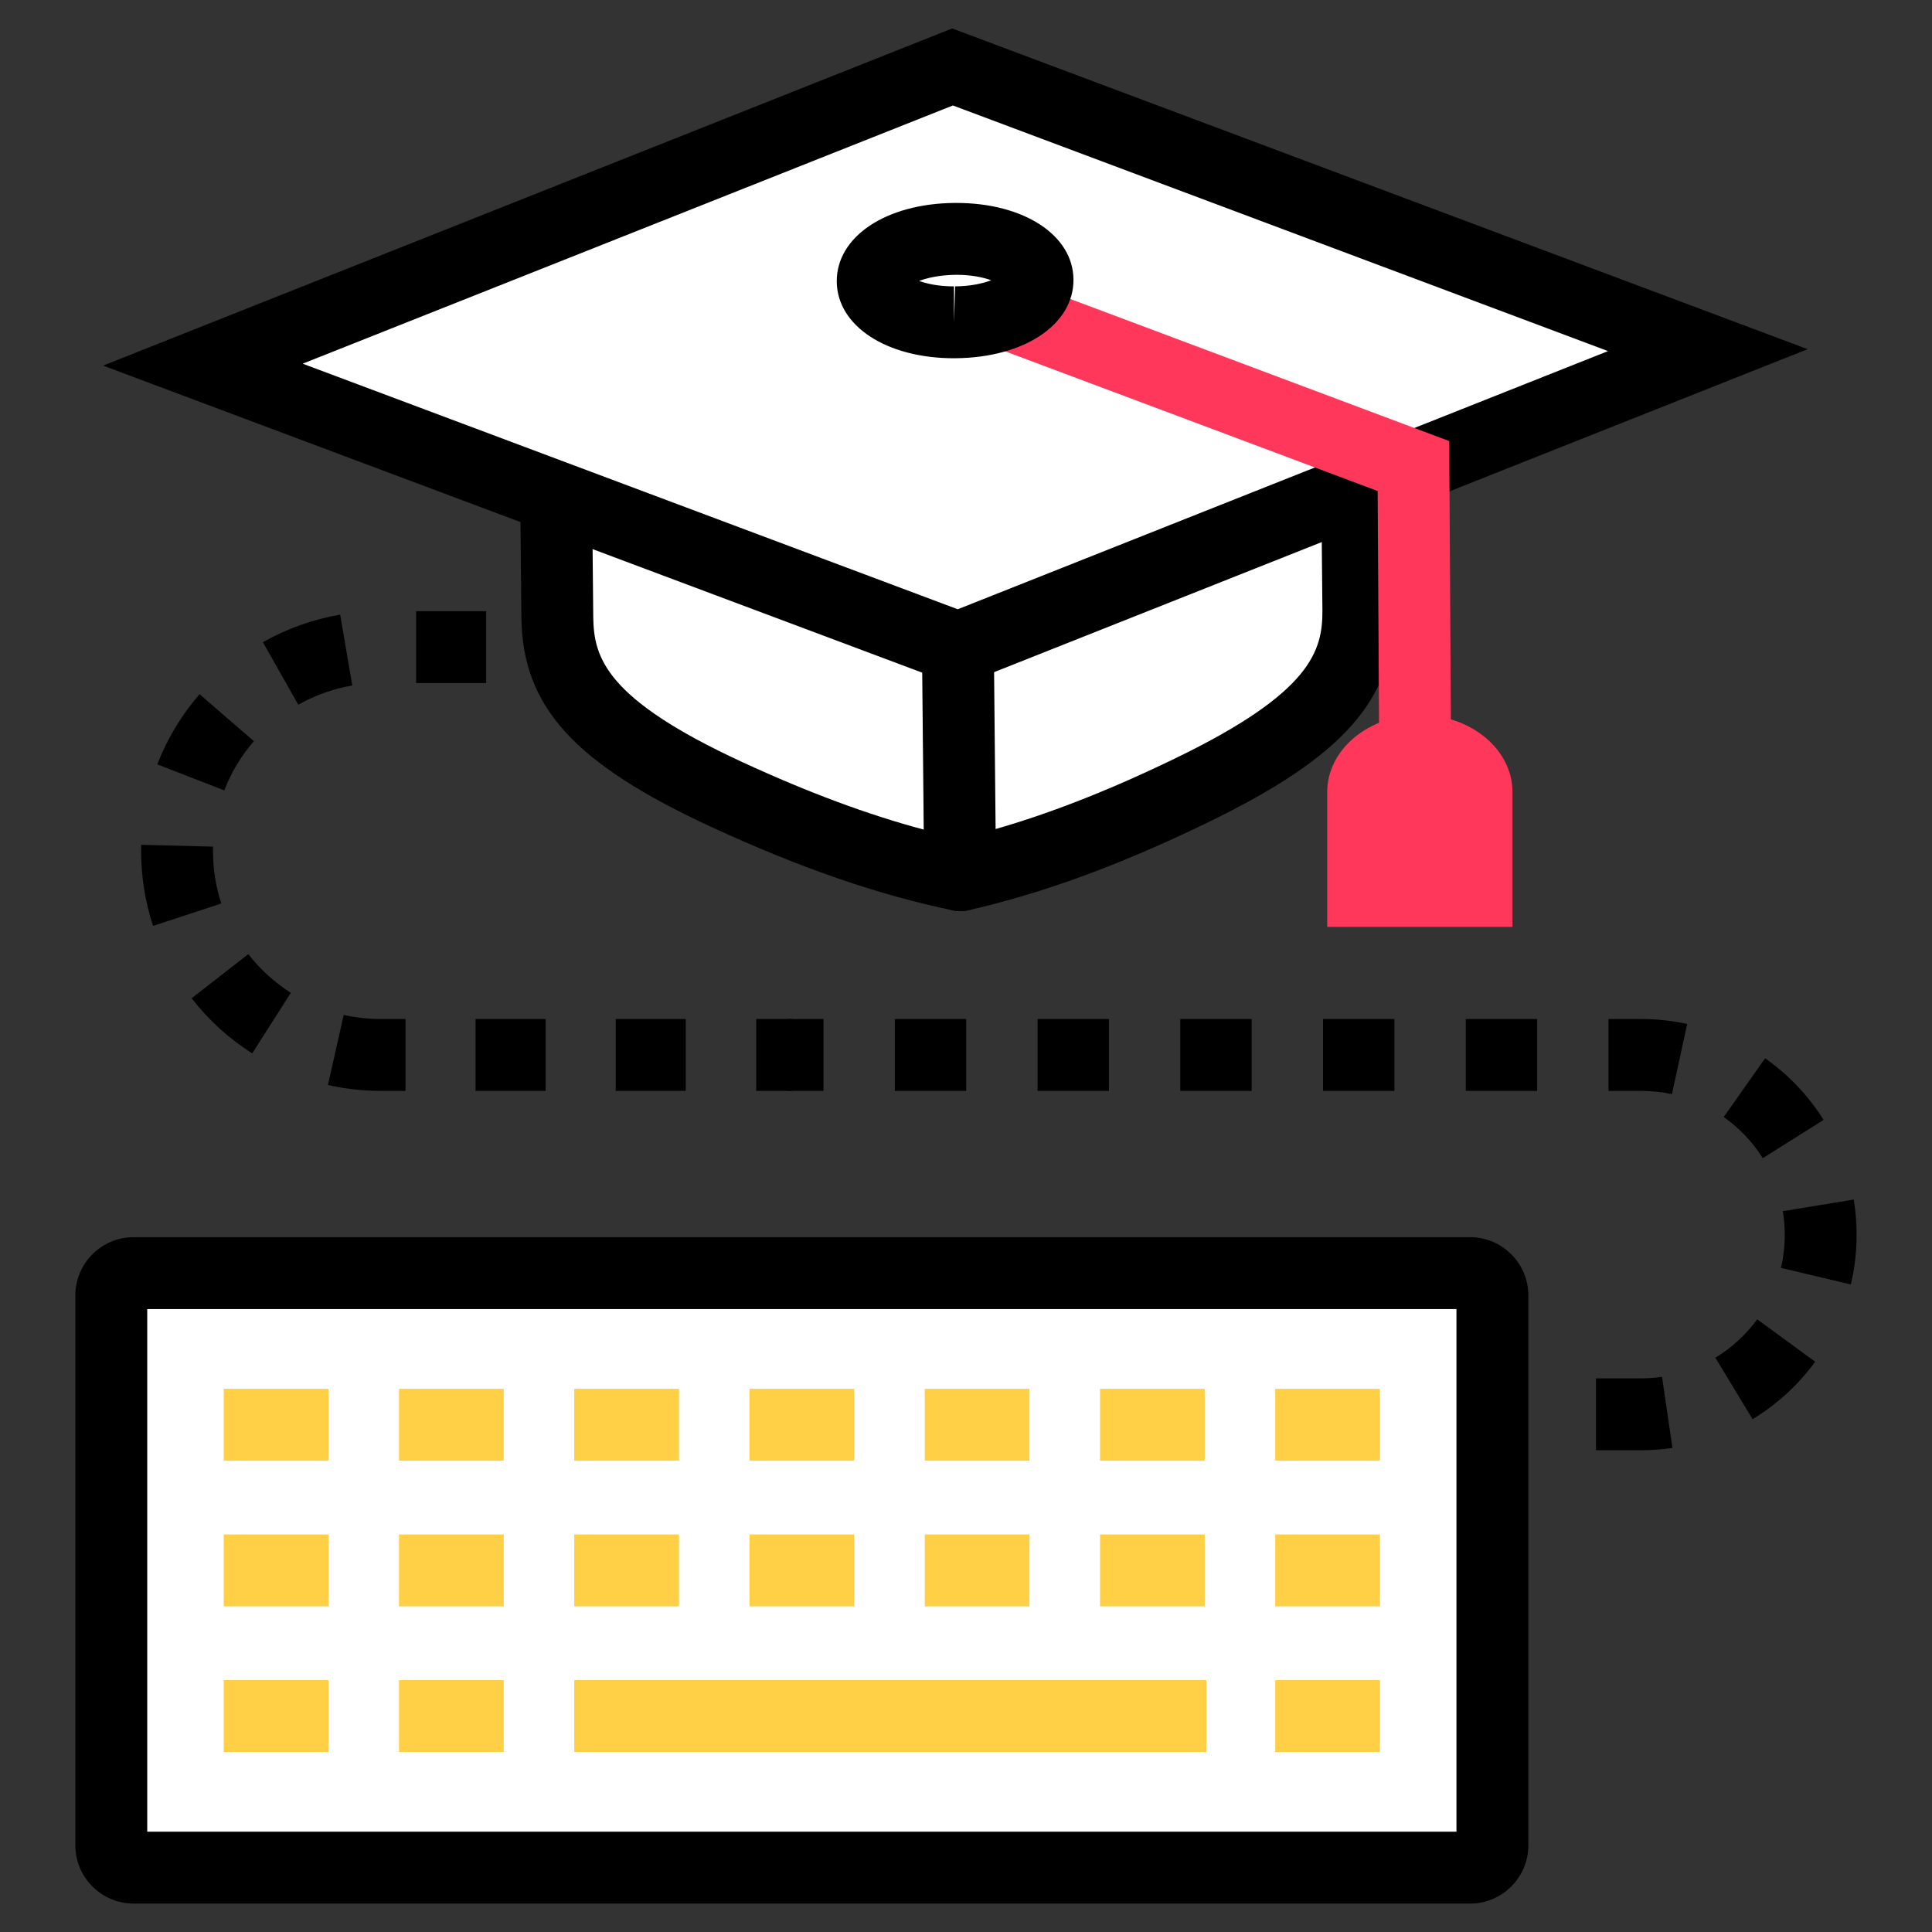 <?xml version="1.0" encoding="UTF-8"?>
<svg id="a" data-name="Layer 1" xmlns="http://www.w3.org/2000/svg" width="100" height="100" viewBox="0 0 100 100">
  <rect x="0" y="0" width="100" height="100" fill="#333333" stroke="none"/>
  <g>
    <g>
      <path d="m6.913,65.897h69.182c.636,0,1.152.516,1.152,1.152v28.468c0,.635-.516,1.151-1.151,1.151H6.913c-.636,0-1.153-.516-1.153-1.153v-28.466c0-.636.516-1.152,1.152-1.152Z" fill="#fff"/>
      <path d="m76.094,98.528H6.913c-1.661,0-3.012-1.351-3.012-3.012v-28.468c0-1.66,1.351-3.011,3.012-3.011h69.181c1.661,0,3.013,1.351,3.013,3.011v28.468c0,1.661-1.351,3.012-3.013,3.012Zm-68.474-3.72h67.766v-27.051H7.621v27.051Z"/>
    </g>
    <g>
      <g>
        <rect x="11.581" y="71.885" width="5.423" height="3.72" fill="#ffd046"/>
        <rect x="20.652" y="71.885" width="5.422" height="3.72" fill="#ffd046"/>
        <rect x="29.723" y="71.885" width="5.42" height="3.72" fill="#ffd046"/>
        <rect x="38.794" y="71.885" width="5.421" height="3.72" fill="#ffd046"/>
        <rect x="47.866" y="71.885" width="5.42" height="3.72" fill="#ffd046"/>
        <rect x="56.937" y="71.885" width="5.419" height="3.72" fill="#ffd046"/>
        <rect x="66.006" y="71.885" width="5.42" height="3.72" fill="#ffd046"/>
      </g>
      <g>
        <rect x="11.581" y="79.424" width="5.423" height="3.72" fill="#ffd046"/>
        <rect x="20.652" y="79.424" width="5.422" height="3.72" fill="#ffd046"/>
        <rect x="29.723" y="79.424" width="5.42" height="3.72" fill="#ffd046"/>
        <rect x="38.794" y="79.424" width="5.421" height="3.72" fill="#ffd046"/>
        <rect x="47.866" y="79.424" width="5.42" height="3.72" fill="#ffd046"/>
        <rect x="56.937" y="79.424" width="5.419" height="3.72" fill="#ffd046"/>
        <rect x="66.006" y="79.424" width="5.42" height="3.72" fill="#ffd046"/>
      </g>
      <g>
        <rect x="11.581" y="86.961" width="5.423" height="3.72" fill="#ffd046"/>
        <rect x="20.652" y="86.961" width="5.422" height="3.72" fill="#ffd046"/>
        <rect x="29.723" y="86.961" width="32.717" height="3.72" fill="#ffd046"/>
        <rect x="66.006" y="86.961" width="5.42" height="3.72" fill="#ffd046"/>
      </g>
    </g>
  </g>
  <g>
    <rect x="36.044" y="31.636" width="1.86" height="3.72"/>
    <path d="m35.494,56.464h-3.626v-3.72h3.626v3.72Zm-7.253,0h-3.626v-3.72h3.626v3.72Zm-7.252,0h-1.271c-.926,0-1.851-.103-2.746-.305l.82-3.628c.627.142,1.274.213,1.925.213h1.271v3.72Zm-7.935-1.939c-1.203-.767-2.259-1.728-3.136-2.855l2.935-2.285c.615.791,1.356,1.464,2.2,2.003l-2,3.137Zm-5.132-6.6c-.41-1.247-.618-2.551-.618-3.875l.004-.322,3.719.093-.003.229c0,.93.145,1.843.431,2.715l-3.534,1.161Zm3.686-7.016l-3.468-1.344c.515-1.33,1.252-2.553,2.188-3.635l2.813,2.434c-.656.758-1.172,1.614-1.532,2.545Zm3.832-4.431l-1.833-3.237c1.246-.706,2.592-1.186,4-1.427l.628,3.666c-.984.169-1.925.504-2.796.997Zm16.977-1.123h-3.626v-3.72h3.626v3.72Zm-7.253,0h-3.626v-3.72h3.626v3.72Z"/>
    <rect x="39.142" y="52.744" width="1.86" height="3.72"/>
  </g>
  <g>
    <rect x="40.764" y="52.744" width="1.86" height="3.72"/>
    <path d="m84.939,75.064h-2.332v-3.72h2.332c.365,0,.73-.026,1.087-.079l.539,3.681c-.535.078-1.082.118-1.627.118Zm5.773-1.608l-1.926-3.182c.849-.514,1.578-1.182,2.165-1.986l3.003,2.195c-.88,1.203-1.97,2.203-3.242,2.973Zm5.087-6.973l-3.62-.856c.133-.56.2-1.14.2-1.723,0-.407-.033-.816-.099-1.214l3.671-.602c.098.598.148,1.209.148,1.816,0,.871-.101,1.739-.3,2.579Zm-4.557-6.535c-.53-.841-1.21-1.558-2.023-2.132l2.143-3.041c1.217.858,2.236,1.931,3.028,3.191l-3.149,1.981Zm-4.704-3.314c-.522-.113-1.06-.171-1.599-.171h-1.683v-3.72h1.683c.804,0,1.608.086,2.39.257l-.791,3.635Zm-6.976-.171h-3.694v-3.72h3.694v3.72Zm-7.388,0h-3.694v-3.72h3.694v3.72Zm-7.388,0h-3.694v-3.72h3.694v3.72Zm-7.387,0h-3.694v-3.72h3.694v3.72Zm-7.388,0h-3.694v-3.72h3.694v3.72Z"/>
    <rect x="77.034" y="71.344" width="1.86" height="3.72"/>
  </g>
  <g>
    <g>
      <g>
        <path d="m49.43,15.089c-3.9.038-7.799.075-11.698.113-5.011.138-9.037,3.023-8.984,6.399.033,3.458.066,6.919.1,10.379.051,3.361,1.732,5.895,8.79,9.153,4.207,1.942,8.229,3.379,12.085,4.17l-.292-30.215Z" fill="#fff"/>
        <path d="m49.722,47.163c-.124,0-.25-.013-.374-.038-3.84-.788-7.925-2.196-12.49-4.303-7.125-3.289-9.8-6.22-9.87-10.814l-.1-10.389c-.069-4.468,4.671-8.108,10.793-8.276l11.731-.114c.537-.017.968.187,1.321.532s.553.816.558,1.31l.292,30.214c.005.562-.244,1.097-.678,1.454-.336.277-.755.424-1.182.424Zm-2.134-30.197l-9.838.095c-4.235.117-7.175,2.471-7.143,4.51l.1,10.39c.031,2.078.645,4.221,7.71,7.483,3.407,1.573,6.511,2.728,9.422,3.503l-.251-25.981Z"/>
      </g>
      <g>
        <path d="m49.405,15.088c3.898-.038,7.799-.074,11.699-.112,5.011.041,9.092,2.848,9.105,6.224.033,3.46.066,6.921.1,10.379.015,3.362-1.618,5.928-8.611,9.32-4.168,2.025-8.163,3.537-12.002,4.404l-.291-30.215Z" fill="#fff"/>
        <path d="m49.695,47.163c-.415,0-.823-.139-1.154-.401-.441-.349-.7-.879-.706-1.441l-.291-30.215c-.01-1.027.815-1.868,1.842-1.878l11.699-.112c6.157.05,10.967,3.598,10.983,8.078l.1,10.368c.02,4.604-2.597,7.586-9.659,11.011-4.513,2.192-8.571,3.679-12.404,4.545-.136.031-.273.046-.41.046Zm1.587-30.233l.25,25.981c2.901-.833,5.982-2.048,9.352-3.685,7.002-3.396,7.574-5.551,7.564-7.638l-.099-10.289c-.008-2.131-2.992-4.427-7.261-4.462l-9.806.094Z"/>
      </g>
    </g>
    <g>
      <path d="m49.593,33.528L10.501,18.874,49.303,3.465l39.094,14.658-38.805,15.405Z" fill="#fff"/>
      <path d="m49.612,35.522L5.335,18.924,49.284,1.472l44.279,16.602-43.952,17.448ZM15.666,18.824l33.907,12.711,33.658-13.362L49.322,5.459,15.666,18.824Z"/>
    </g>
    <polygon points="71.392 39.657 71.307 25.414 47.601 16.525 48.907 13.042 75.011 22.83 75.112 39.636 71.392 39.657" fill="#ff385b"/>
    <g>
      <path d="m53.703,14.479c.011,1.197-1.891,2.18-4.245,2.203-2.356.022-4.274-.927-4.286-2.121-.011-1.192,1.888-2.175,4.245-2.198,2.355-.023,4.276.925,4.287,2.115Z" fill="#fff"/>
      <path d="m49.378,18.543c-3.491,0-6.042-1.666-6.067-3.961-.022-2.329,2.538-4.043,6.086-4.078h.103c3.492,0,6.042,1.664,6.063,3.958.021,2.329-2.539,4.045-6.087,4.08h-.098Zm-1.807-4.002c.415.149,1.022.282,1.807.282v1.86l.062-1.86c.817-.008,1.444-.156,1.866-.317-.415-.149-1.021-.282-1.806-.282-.855.008-1.499.156-1.929.318Z"/>
    </g>
    <path d="m78.285,47.975v-6.981c0-2.202-2.147-3.989-4.794-3.989s-4.794,1.787-4.794,3.989v6.981h9.589Z" fill="#ff385b"/>
  </g>
</svg>